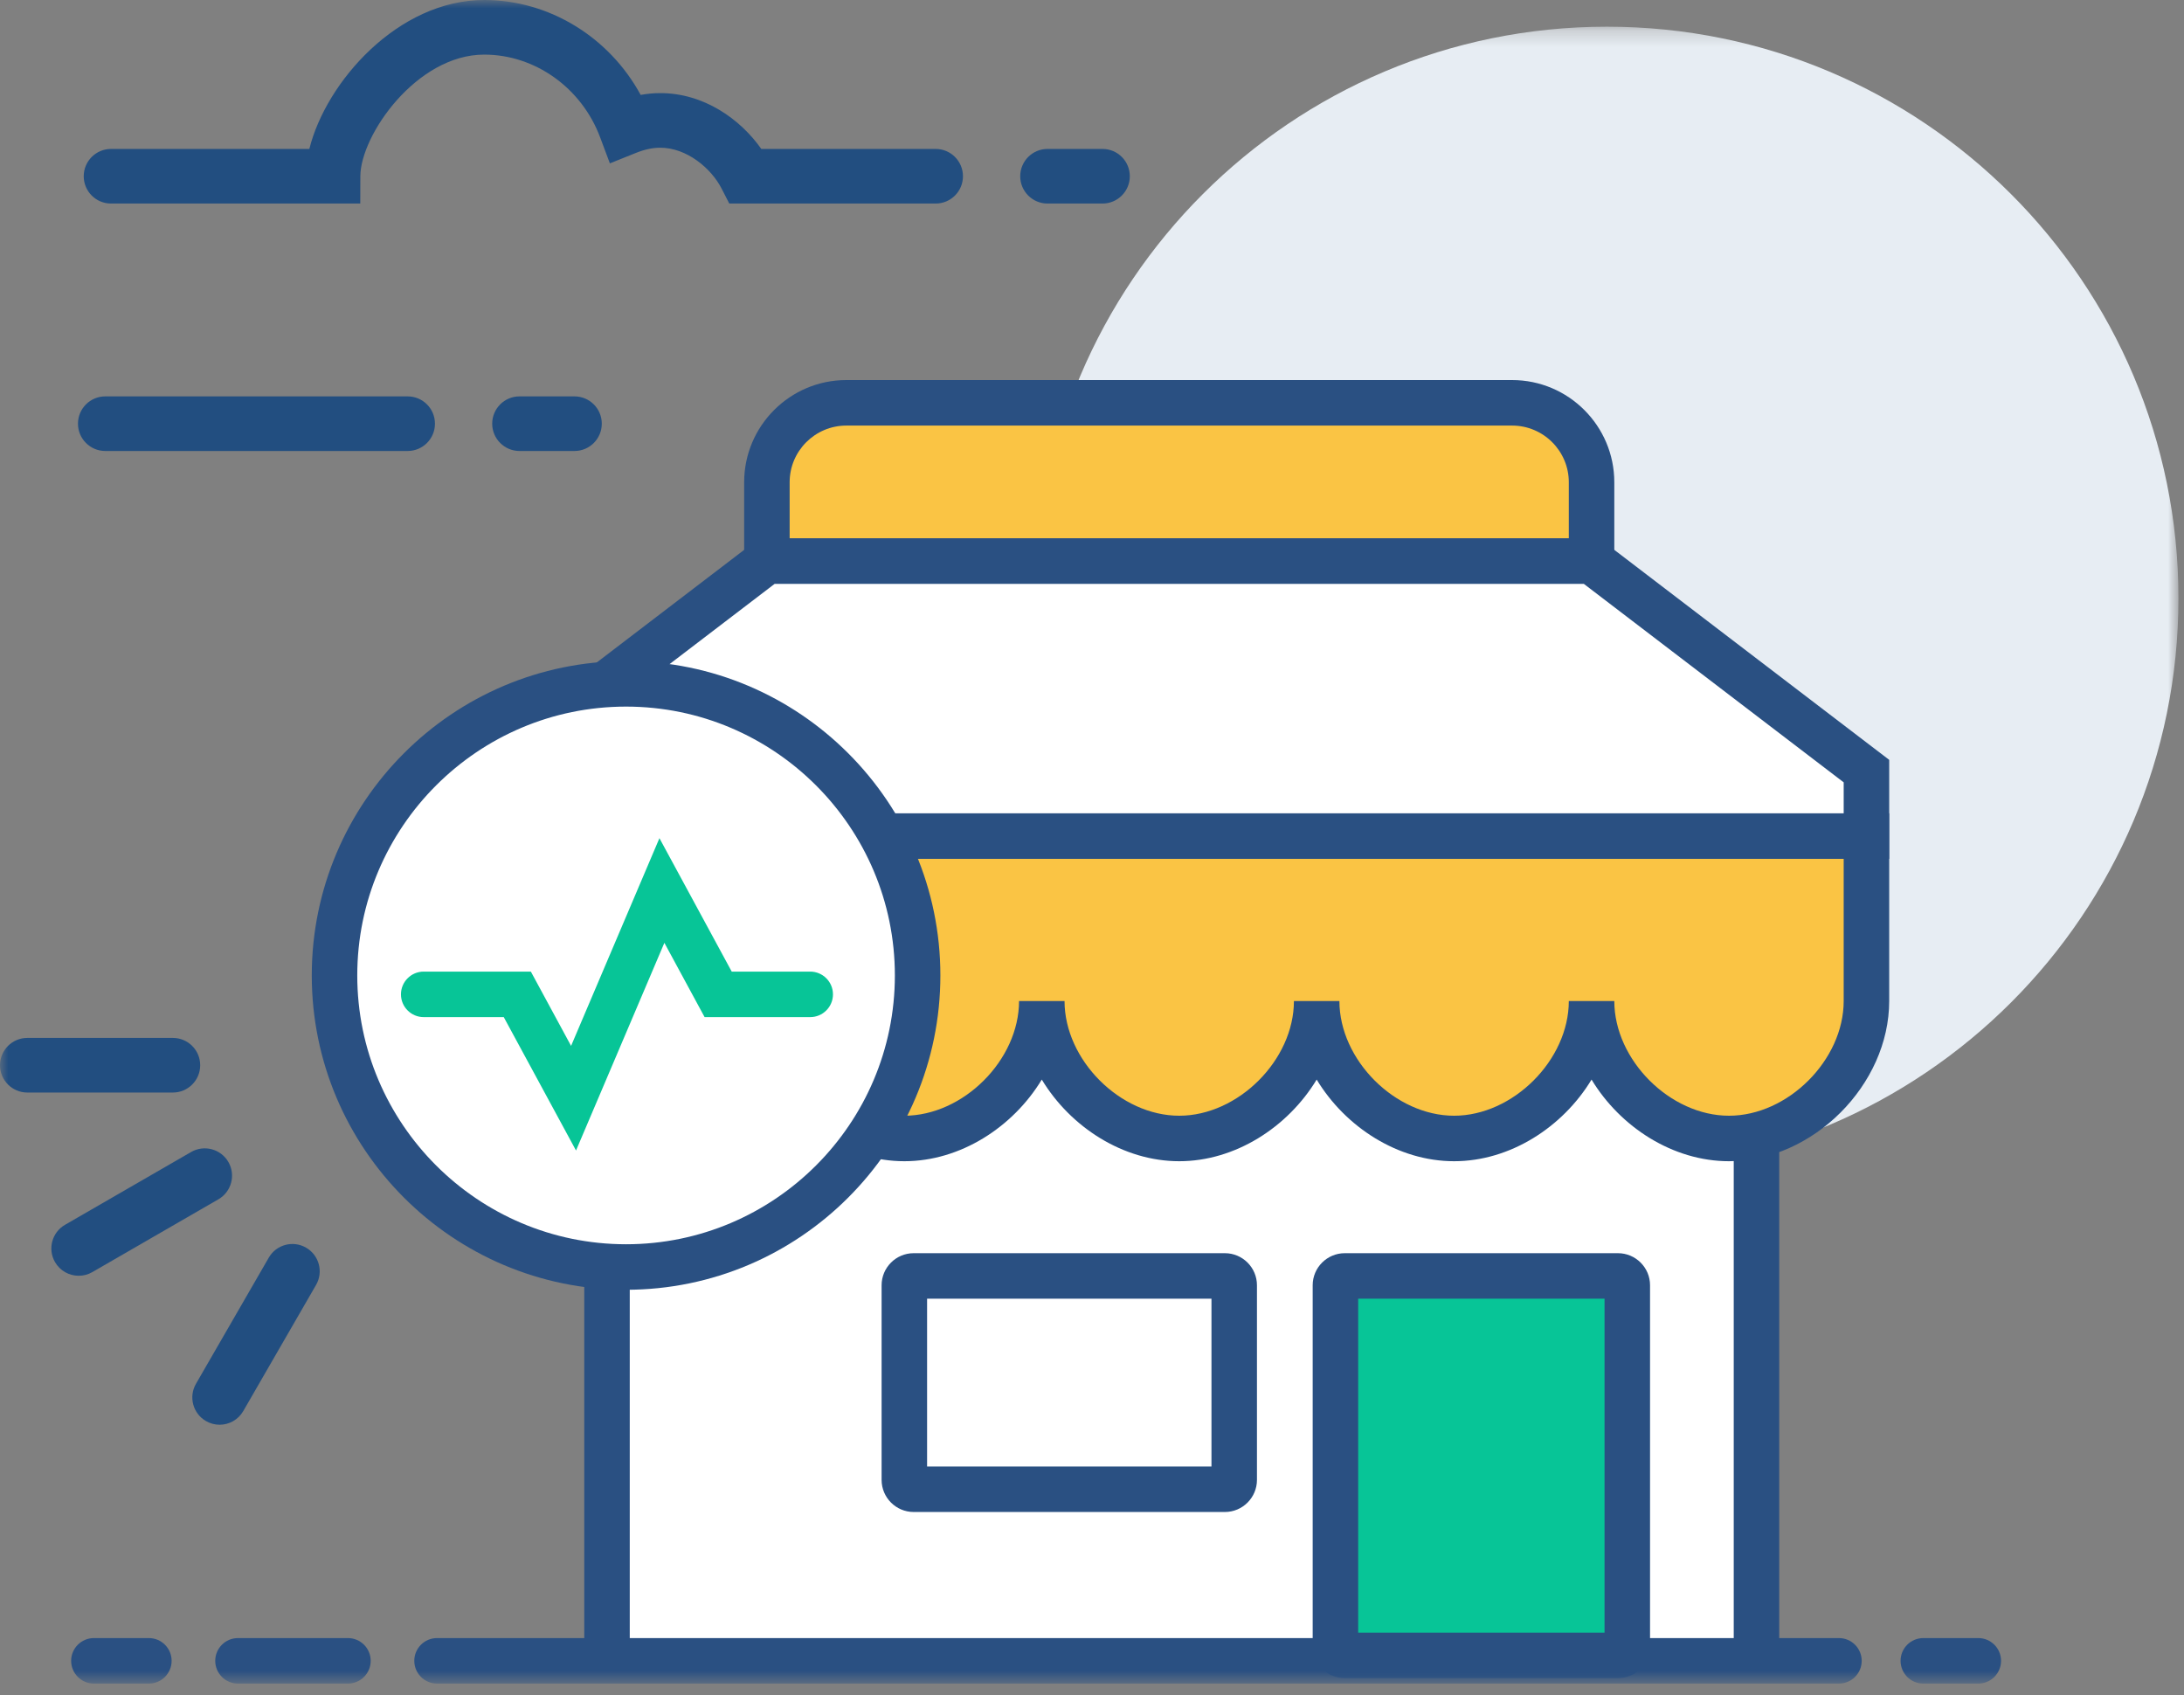 <?xml version="1.0" encoding="UTF-8"?>
<svg width="134px" height="104px" viewBox="0 0 134 104" version="1.1" xmlns="http://www.w3.org/2000/svg" xmlns:xlink="http://www.w3.org/1999/xlink">
    <rect x="0" y="0" width="134" height="104" fill="#808080" stroke="none"/>
    <!-- Generator: Sketch 55.2 (78181) - https://sketchapp.com -->
    <title>Diagnose practice</title>
    <desc>Created with Sketch.</desc>
    <defs>
        <polygon id="path-1" points="0.018 0.25 70.149 0.25 70.149 70.383 0.018 70.383"></polygon>
        <polygon id="path-3" points="0 103.283 133.659 103.283 133.659 0 0 0"></polygon>
    </defs>
    <g id="Page-1" stroke="none" stroke-width="1" fill="none" fill-rule="evenodd">
        <g id="Icons/01-Primary/Diagnose-practice" transform="translate(-17, -23)">
            <g id="Diagnose-practice" transform="translate(17, 23)">
                <g id="Pop-shapes" transform="translate(63.51, 1.387)">
                    <mask id="mask-2" fill="white">
                        <use xlink:href="#path-1"></use>
                    </mask>
                    <g id="Clip-2"></g>
                    <path d="M35.083,0.25 C54.45,0.25 70.149,15.95 70.149,35.317 C70.149,54.683 54.45,70.383 35.083,70.383 C15.717,70.383 0.018,54.683 0.018,35.317 C0.018,15.95 15.717,0.25 35.083,0.25" id="Fill-1" fill="#E7EDF3" mask="url(#mask-2)"></path>
                </g>
                <g id="Group-36">
                    <mask id="mask-4" fill="white">
                        <use xlink:href="#path-3"></use>
                    </mask>
                    <g id="Clip-5"></g>
                    <polygon id="Fill-4" fill="#FFFFFF" mask="url(#mask-4)" points="37.937 100.513 107.937 100.513 107.937 63.513 37.937 63.513"></polygon>
                    <path d="M112.829,103.283 L26.815,103.283 C26.043,103.283 25.419,102.658 25.419,101.887 C25.419,101.117 26.043,100.492 26.815,100.492 L112.829,100.492 C113.6,100.492 114.225,101.117 114.225,101.887 C114.225,102.658 113.6,103.283 112.829,103.283" id="Fill-6" fill="#2A5082" mask="url(#mask-4)"></path>
                    <polygon id="Fill-7" fill="#BCC0C4" mask="url(#mask-4)" points="99.337 51.29 95.964 51.29 95.964 48.528 87.531 38.408 87.531 34.424 90.904 34.424 90.904 37.187 99.337 47.306"></polygon>
                    <polygon id="Fill-8" fill="#BCC0C4" mask="url(#mask-4)" points="82.471 51.29 79.098 51.29 79.098 48.191 75.725 38.071 75.725 34.424 79.098 34.424 79.098 37.524 82.471 47.643"></polygon>
                    <polygon id="Fill-9" fill="#BCC0C4" mask="url(#mask-4)" points="48.74 51.29 45.367 51.29 45.367 47.306 53.8 37.187 53.8 34.424 57.173 34.424 57.173 38.408 48.74 48.528"></polygon>
                    <polygon id="Fill-10" fill="#BCC0C4" mask="url(#mask-4)" points="65.606 51.29 62.232 51.29 62.232 47.643 65.605 37.524 65.605 34.424 68.979 34.424 68.979 38.071 65.606 48.191"></polygon>
                    <path d="M57.408,12.487 L44.745,12.487 L44.278,11.576 C43.639,10.327 42.139,9.062 40.509,9.062 C40.039,9.062 39.548,9.167 39.01,9.384 L37.419,10.022 L36.818,8.417 C35.681,5.386 32.824,3.35 29.709,3.35 C25.56,3.35 22.115,8.294 22.109,10.817 L22.104,12.487 L6.812,12.487 C5.887,12.487 5.137,11.738 5.137,10.812 C5.137,9.887 5.887,9.137 6.812,9.137 L18.98,9.137 C20.001,5.023 24.426,-0 29.709,-0 C33.701,-0 37.39,2.287 39.308,5.823 C39.713,5.749 40.114,5.712 40.509,5.712 C43.196,5.712 45.431,7.317 46.709,9.137 L57.408,9.137 C58.333,9.137 59.083,9.887 59.083,10.812 C59.083,11.738 58.333,12.487 57.408,12.487" id="Fill-11" fill="#224E80" mask="url(#mask-4)"></path>
                    <path d="M25.012,27.667 L6.459,27.667 C5.534,27.667 4.784,26.917 4.784,25.992 C4.784,25.066 5.534,24.317 6.459,24.317 L25.012,24.317 C25.937,24.317 26.687,25.066 26.687,25.992 C26.687,26.917 25.937,27.667 25.012,27.667" id="Fill-12" fill="#224E80" mask="url(#mask-4)"></path>
                    <polygon id="Fill-13" fill="#2A5082" mask="url(#mask-4)" points="106.374 101.887 109.165 101.887 109.165 52.977 106.374 52.977"></polygon>
                    <polygon id="Fill-14" fill="#2A5082" mask="url(#mask-4)" points="35.847 101.887 38.639 101.887 38.639 52.977 35.847 52.977"></polygon>
                    <path d="M47.053,34.424 L97.65,34.424 L97.65,29.624 C97.65,26.911 95.451,24.712 92.738,24.712 L51.965,24.712 C49.253,24.712 47.053,26.911 47.053,29.624 L47.053,34.424 Z" id="Fill-15" fill="#FAC444" mask="url(#mask-4)"></path>
                    <path d="M48.449,33.028 L96.255,33.028 L96.255,29.585 C96.255,27.668 94.695,26.108 92.777,26.108 L51.926,26.108 C50.009,26.108 48.449,27.668 48.449,29.585 L48.449,33.028 Z M99.046,35.82 L45.658,35.82 L45.658,29.585 C45.658,26.128 48.47,23.316 51.926,23.316 L92.777,23.316 C96.234,23.316 99.046,26.128 99.046,29.585 L99.046,35.82 Z" id="Fill-16" fill="#2A5082" mask="url(#mask-4)"></path>
                    <path d="M30.188,51.29 L30.188,61.41 C30.188,65.783 34.252,69.843 38.621,69.843 C42.989,69.843 47.053,65.783 47.053,61.41 C47.053,65.783 51.118,69.843 55.486,69.843 C59.855,69.843 63.919,65.783 63.919,61.41 C63.919,65.783 67.983,69.843 72.352,69.843 C76.721,69.843 80.784,65.783 80.784,61.41 C80.784,65.783 84.849,69.843 89.217,69.843 C93.586,69.843 97.65,65.783 97.65,61.41 C97.65,65.783 101.715,69.843 106.083,69.843 C110.452,69.843 114.516,65.783 114.516,61.41 L114.516,51.29 L30.188,51.29 Z" id="Fill-17" fill="#FAC444" mask="url(#mask-4)"></path>
                    <path d="M96.255,61.41 L99.046,61.41 C99.046,65.027 102.466,68.447 106.083,68.447 C109.701,68.447 113.12,65.027 113.12,61.41 L113.12,52.686 L31.584,52.686 L31.584,61.41 C31.584,65.027 35.003,68.447 38.621,68.447 C42.238,68.447 45.658,65.027 45.658,61.41 L48.449,61.41 C48.449,65.027 51.869,68.447 55.486,68.447 C59.104,68.447 62.524,65.027 62.524,61.41 L65.315,61.41 C65.315,65.027 68.734,68.447 72.352,68.447 C75.969,68.447 79.389,65.027 79.389,61.41 L82.18,61.41 C82.18,65.027 85.6,68.447 89.217,68.447 C92.835,68.447 96.255,65.027 96.255,61.41 M106.083,71.238 C102.647,71.238 99.418,69.15 97.65,66.229 C95.883,69.15 92.653,71.238 89.217,71.238 C85.782,71.238 82.552,69.15 80.785,66.229 C79.017,69.15 75.787,71.238 72.352,71.238 C68.916,71.238 65.686,69.15 63.919,66.229 C62.152,69.15 58.922,71.238 55.486,71.238 C52.051,71.238 48.821,69.15 47.054,66.229 C45.286,69.15 42.056,71.238 38.621,71.238 C33.477,71.238 28.792,66.553 28.792,61.41 L28.792,49.894 L115.912,49.894 L115.912,61.41 C115.912,66.553 111.227,71.238 106.083,71.238" id="Fill-18" fill="#2A5082" mask="url(#mask-4)"></path>
                    <polygon id="Fill-19" fill="#FFFFFF" mask="url(#mask-4)" points="97.65 34.424 47.054 34.424 30.188 47.305 30.188 51.29 114.516 51.29 114.516 47.305"></polygon>
                    <path d="M31.583,49.894 L113.12,49.894 L113.12,47.995 L97.178,35.82 L47.526,35.82 L31.583,47.995 L31.583,49.894 Z M115.912,52.686 L28.792,52.686 L28.792,46.615 L46.581,33.028 L98.123,33.028 L115.912,46.615 L115.912,52.686 Z" id="Fill-20" fill="#2A5082" mask="url(#mask-4)"></path>
                    <polygon id="Fill-21" fill="#2A5082" mask="url(#mask-4)" points="45.367 61.41 48.74 61.41 48.74 58.037 45.367 58.037"></polygon>
                    <path d="M21.348,103.283 L14.602,103.283 C13.831,103.283 13.206,102.658 13.206,101.887 C13.206,101.117 13.831,100.492 14.602,100.492 L21.348,100.492 C22.118,100.492 22.744,101.117 22.744,101.887 C22.744,102.658 22.118,103.283 21.348,103.283" id="Fill-22" fill="#2A5082" mask="url(#mask-4)"></path>
                    <path d="M9.134,103.283 L5.761,103.283 C4.991,103.283 4.365,102.658 4.365,101.887 C4.365,101.117 4.991,100.492 5.761,100.492 L9.134,100.492 C9.905,100.492 10.53,101.117 10.53,101.887 C10.53,102.658 9.905,103.283 9.134,103.283" id="Fill-23" fill="#2A5082" mask="url(#mask-4)"></path>
                    <path d="M82.959,101.887 L98.849,101.887 C99.118,101.887 99.337,101.669 99.337,101.399 L99.337,78.763 C99.337,78.493 99.118,78.276 98.849,78.276 L82.959,78.276 C82.69,78.276 82.472,78.493 82.472,78.763 L82.472,101.399 C82.472,101.669 82.69,101.887 82.959,101.887" id="Fill-24" fill="#07C597" mask="url(#mask-4)"></path>
                    <path d="M35.248,27.667 L31.874,27.667 C30.95,27.667 30.199,26.917 30.199,25.992 C30.199,25.066 30.95,24.317 31.874,24.317 L35.248,24.317 C36.172,24.317 36.923,25.066 36.923,25.992 C36.923,26.917 36.172,27.667 35.248,27.667" id="Fill-25" fill="#224E80" mask="url(#mask-4)"></path>
                    <path d="M67.645,12.487 L64.271,12.487 C63.346,12.487 62.596,11.738 62.596,10.812 C62.596,9.887 63.346,9.137 64.271,9.137 L67.645,9.137 C68.569,9.137 69.32,9.887 69.32,10.812 C69.32,11.738 68.569,12.487 67.645,12.487" id="Fill-26" fill="#224E80" mask="url(#mask-4)"></path>
                    <path d="M121.379,103.283 L118.006,103.283 C117.235,103.283 116.61,102.658 116.61,101.887 C116.61,101.117 117.235,100.492 118.006,100.492 L121.379,100.492 C122.149,100.492 122.775,101.117 122.775,101.887 C122.775,102.658 122.149,103.283 121.379,103.283" id="Fill-27" fill="#2A5082" mask="url(#mask-4)"></path>
                    <path d="M38.413,41.952 C48.292,41.952 56.301,49.961 56.301,59.84 C56.301,69.72 48.292,77.728 38.413,77.728 C28.534,77.728 20.524,69.72 20.524,59.84 C20.524,49.961 28.534,41.952 38.413,41.952" id="Fill-28" fill="#FFFFFF" mask="url(#mask-4)"></path>
                    <path d="M38.413,43.348 C29.319,43.348 21.92,50.746 21.92,59.84 C21.92,68.934 29.319,76.332 38.413,76.332 C47.507,76.332 54.905,68.934 54.905,59.84 C54.905,50.746 47.507,43.348 38.413,43.348 M38.413,79.124 C27.78,79.124 19.129,70.473 19.129,59.84 C19.129,49.207 27.78,40.556 38.413,40.556 C49.045,40.556 57.697,49.207 57.697,59.84 C57.697,70.473 49.045,79.124 38.413,79.124" id="Fill-29" fill="#2A5082" mask="url(#mask-4)"></path>
                    <path d="M35.342,70.581 L30.908,62.397 L25.996,62.397 C25.226,62.397 24.601,61.772 24.601,61.001 C24.601,60.231 25.226,59.605 25.996,59.605 L32.571,59.605 L35.039,64.163 L40.46,51.42 L44.895,59.605 L49.711,59.605 C50.481,59.605 51.107,60.231 51.107,61.001 C51.107,61.772 50.481,62.397 49.711,62.397 L43.231,62.397 L40.763,57.84 L35.342,70.581 Z" id="Fill-30" fill="#07C597" mask="url(#mask-4)"></path>
                    <path d="M13.474,87.404 C13.19,87.404 12.901,87.331 12.638,87.179 C11.836,86.717 11.562,85.692 12.025,84.89 L16.491,77.153 C16.953,76.352 17.977,76.077 18.779,76.541 C19.58,77.003 19.855,78.027 19.391,78.829 L14.925,86.566 C14.616,87.103 14.052,87.404 13.474,87.404" id="Fill-31" fill="#224E80" mask="url(#mask-4)"></path>
                    <path d="M4.827,78.265 C4.249,78.265 3.686,77.964 3.376,77.428 C2.913,76.626 3.187,75.602 3.989,75.139 L11.725,70.673 C12.526,70.21 13.551,70.486 14.013,71.286 C14.475,72.087 14.201,73.112 13.4,73.574 L5.664,78.041 C5.4,78.193 5.112,78.265 4.827,78.265" id="Fill-32" fill="#224E80" mask="url(#mask-4)"></path>
                    <path d="M10.608,67.024 L1.675,67.024 C0.75,67.024 0,66.274 0,65.349 C0,64.424 0.75,63.674 1.675,63.674 L10.608,63.674 C11.533,63.674 12.283,64.424 12.283,65.349 C12.283,66.274 11.533,67.024 10.608,67.024" id="Fill-33" fill="#224E80" mask="url(#mask-4)"></path>
                    <path d="M56.882,89.965 L74.33,89.965 L74.33,79.671 L56.882,79.671 L56.882,89.965 Z M75.153,92.757 L56.058,92.757 C54.974,92.757 54.091,91.873 54.091,90.788 L54.091,78.847 C54.091,77.763 54.974,76.88 56.058,76.88 L75.153,76.88 C76.238,76.88 77.121,77.763 77.121,78.847 L77.121,90.788 C77.121,91.873 76.238,92.757 75.153,92.757 L75.153,92.757 Z" id="Fill-34" fill="#2A5082" mask="url(#mask-4)"></path>
                    <path d="M83.332,100.159 L98.447,100.159 L98.447,79.671 L83.332,79.671 L83.332,100.159 Z M99.27,102.95 L82.509,102.95 C81.424,102.95 80.54,102.068 80.54,100.982 L80.54,78.847 C80.54,77.763 81.424,76.88 82.509,76.88 L99.27,76.88 C100.356,76.88 101.239,77.763 101.239,78.847 L101.239,100.982 C101.239,102.068 100.356,102.95 99.27,102.95 L99.27,102.95 Z" id="Fill-35" fill="#2A5082" mask="url(#mask-4)"></path>
                </g>
            </g>
        </g>
    </g>
</svg>